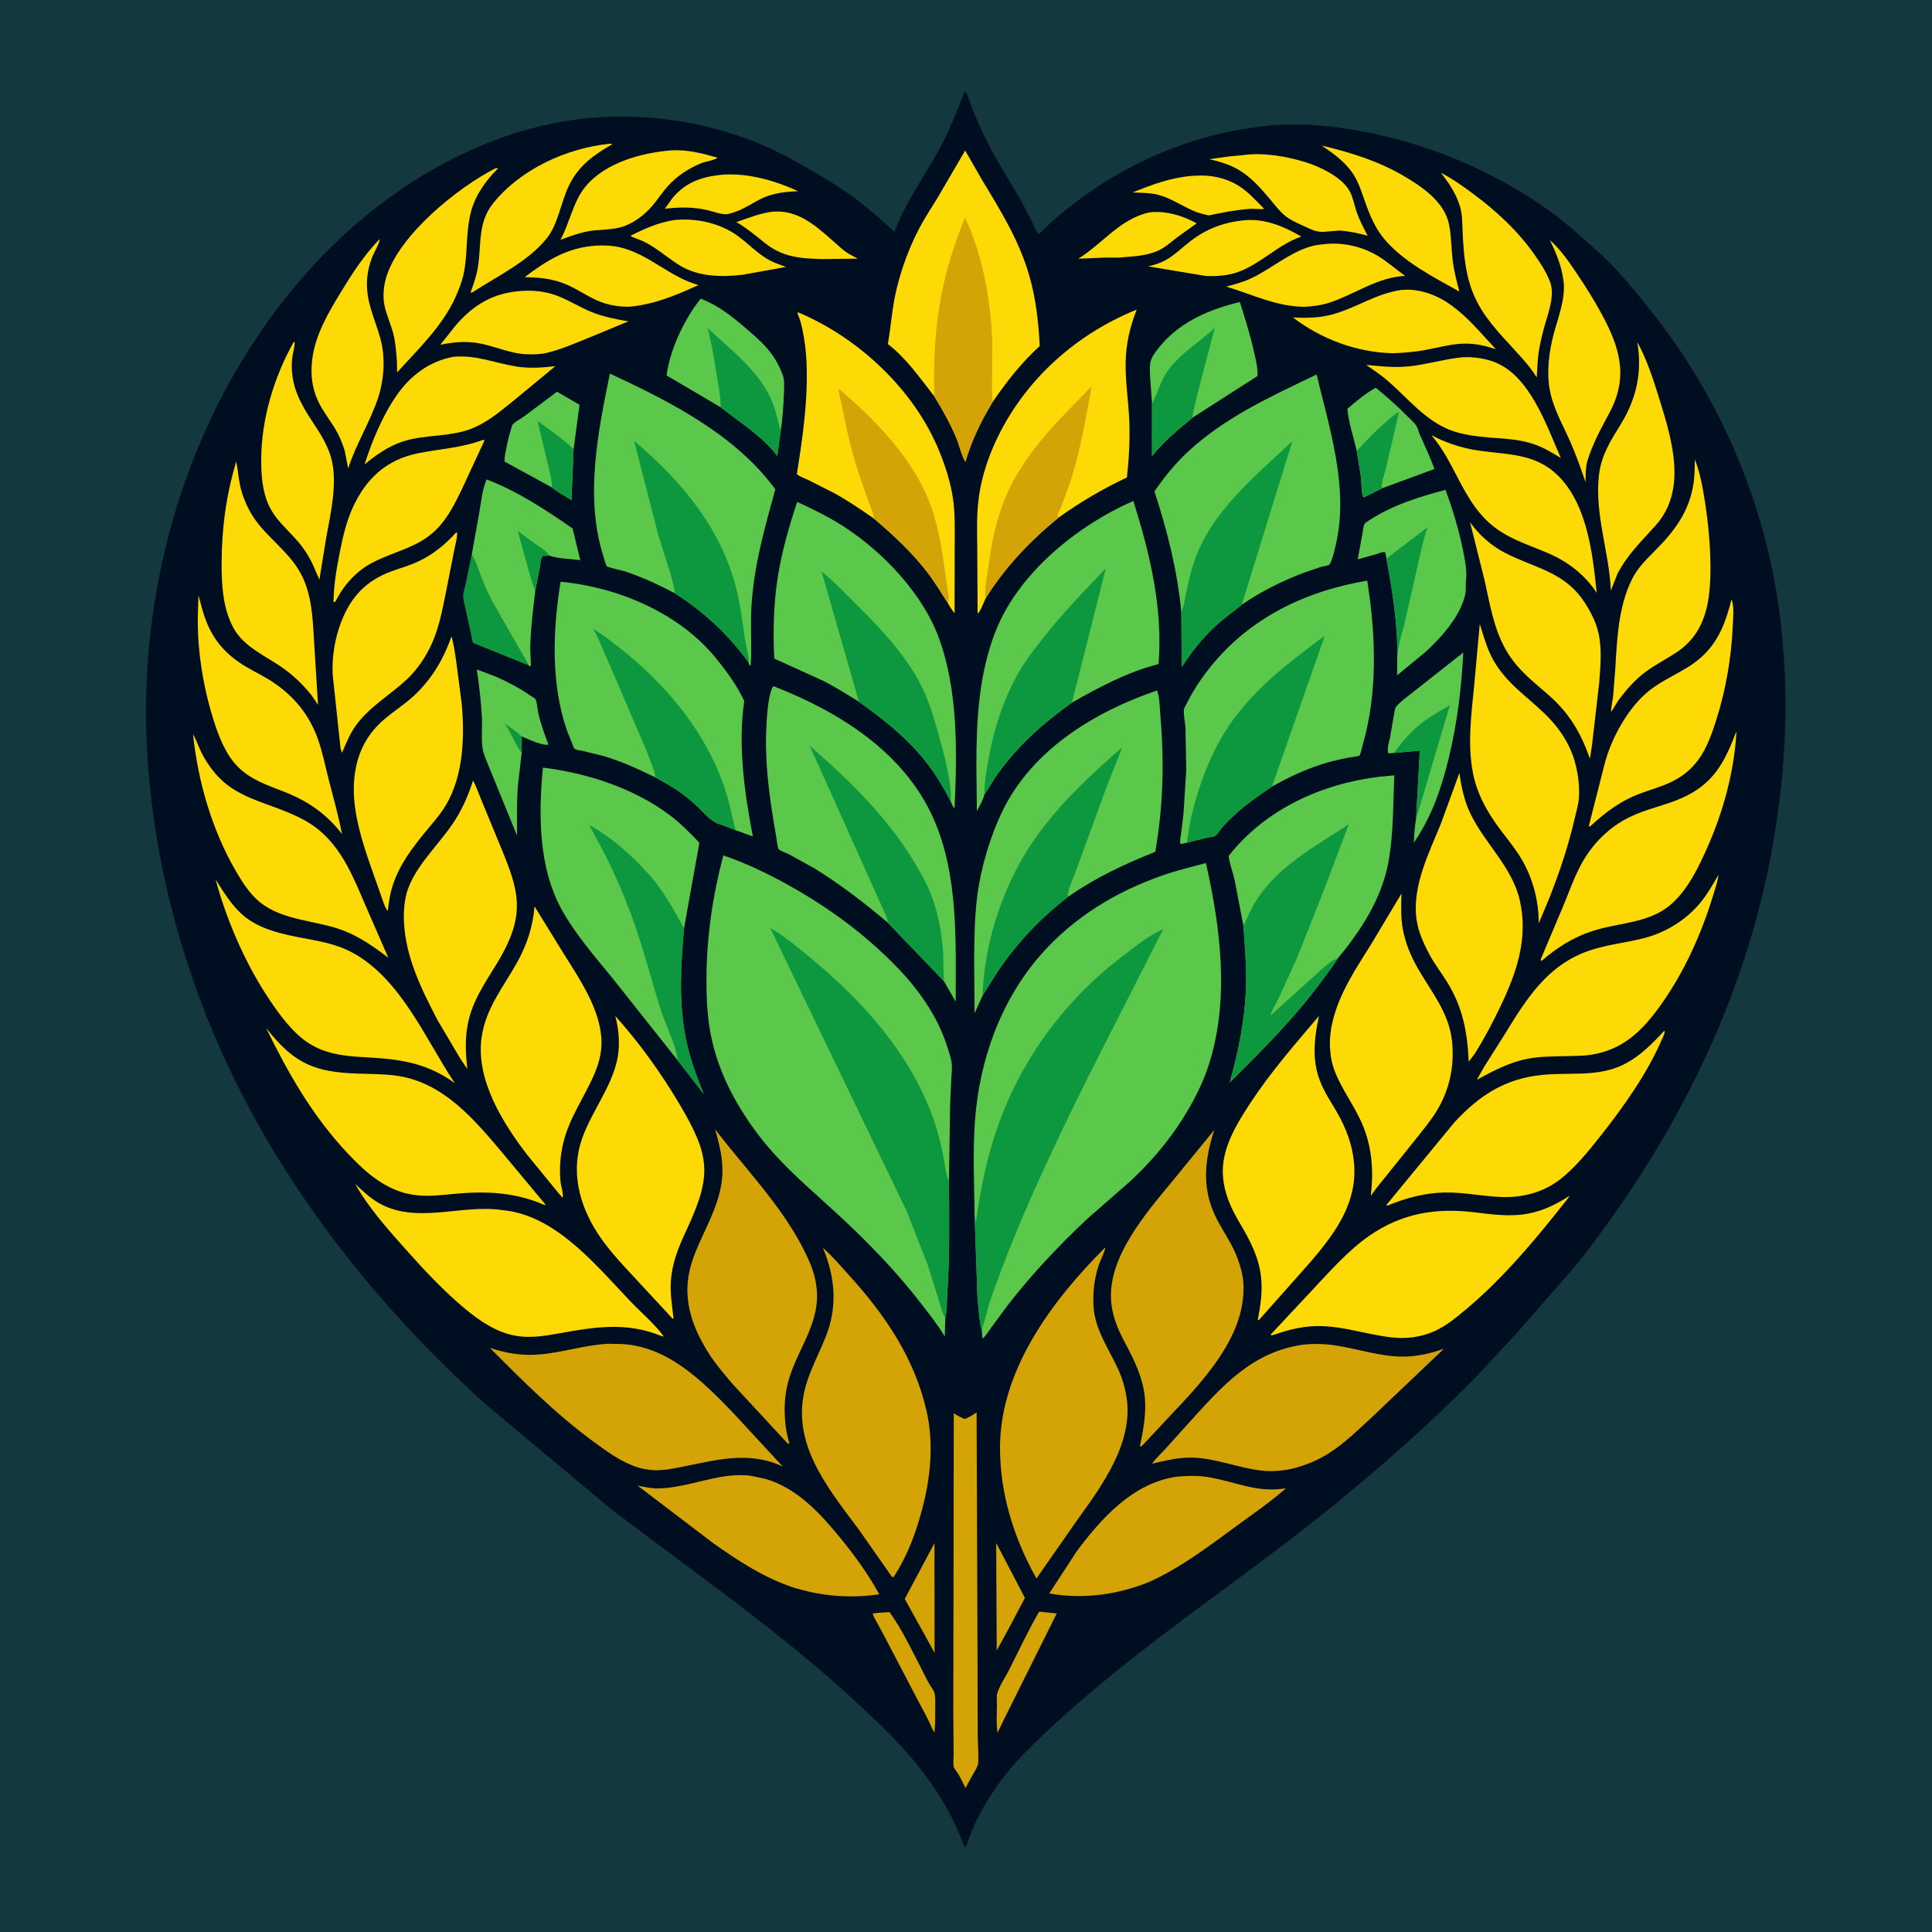 <svg version="1.1" xmlns="http://www.w3.org/2000/svg" style="display: block;" viewBox="0 0 2048 2048" width="1024" height="1024">
<path transform="translate(0,0)" fill="rgb(19,56,61)" d="M -0 -0 L 2048 0 L 2048 2048 L -0 2048 L -0 -0 z"/>
<path transform="translate(0,0)" fill="rgb(0,14,33)" d="M 1022.31 97.5 C 1025.66 98.241 1026.43 103.753 1027.6 106.949 C 1035.06 127.313 1044.33 147.486 1054.95 166.393 L 1084.33 216.13 L 1095.12 237.378 C 1096.89 241.03 1098.31 245.28 1100.85 248.434 C 1167.82 182.495 1258.76 139.318 1352.75 132.617 C 1382.23 130.516 1410.7 133.394 1439.71 138.518 C 1512.48 151.373 1582.08 180.568 1642.38 223.422 C 1659.46 235.562 1674.7 249.967 1690.51 263.666 C 1711.46 281.817 1728.86 303.32 1746.27 324.74 C 1815.56 410.031 1862.1 511.87 1881.83 620 C 1886.62 646.239 1889.25 673.009 1891.09 699.598 C 1895.53 763.754 1890.51 830.531 1879.59 893.785 C 1851.1 1058.82 1774.67 1209.72 1671.28 1340.38 L 1609.1 1411.64 L 1565.12 1459.12 C 1517.49 1507.57 1465.87 1553.32 1413.16 1596.16 C 1304.55 1684.42 1184.06 1759.18 1085.34 1859.06 C 1065.22 1879.42 1046.71 1905.72 1034.22 1931.5 C 1031.48 1937.17 1029.2 1943.26 1027.06 1949.18 C 1025.96 1952.21 1025.14 1955.9 1023.03 1958.32 L 1021.5 1955.83 C 1010.25 1924.77 993.601 1897.33 972.955 1871.58 C 953.351 1847.12 930.385 1825.37 907.419 1804.13 C 826.851 1729.6 735.836 1666.76 648.614 1600.37 L 515.891 1489.51 C 410.25 1394.78 316.958 1280.26 253.008 1153.15 C 196.899 1041.62 162.209 916.941 155.703 792.188 C 146.225 610.453 205.387 421.523 328.19 285.734 C 407.93 197.562 519.958 129.75 640.824 123.975 C 694.691 121.401 749.246 130.351 799.5 150.085 C 821.202 158.607 841.495 169.777 861.586 181.504 C 877.423 190.749 893.302 200.456 907.988 211.449 C 922.051 221.976 935.117 233.921 948.11 245.719 C 959.494 215.421 978.988 188.28 994.641 160.068 C 1005.98 139.636 1013.97 119.218 1022.31 97.5 z"/>
<path transform="translate(0,0)" fill="rgb(212,164,6)" d="M 1056 1635.59 L 1086.5 1693.85 L 1067.37 1729.93 L 1056.55 1749.6 L 1056 1635.59 z"/>
<path transform="translate(0,0)" fill="rgb(212,164,6)" d="M 990.578 1635.77 L 990.689 1752.09 L 978.752 1730.45 L 959.054 1694.92 L 990.578 1635.77 z"/>
<path transform="translate(0,0)" fill="rgb(212,164,6)" d="M 932.231 1709.58 L 943.013 1708.93 C 955.907 1726.79 965.936 1748.13 976.138 1767.65 C 979.517 1774.11 982.548 1781.22 986.507 1787.32 C 988.068 1789.73 989.942 1792.18 990.645 1795.02 C 991.727 1799.38 991.376 1804.87 991.388 1809.41 C 991.411 1818.37 991.46 1827.58 990.61 1836.5 L 988.405 1833.01 C 983.93 1822.02 977.56 1811.24 972.104 1800.68 L 938.925 1737.25 L 929.641 1719.91 C 927.949 1716.81 925.768 1713.8 925.179 1710.3 L 932.231 1709.58 z"/>
<path transform="translate(0,0)" fill="rgb(212,164,6)" d="M 1101.53 1708.44 L 1120.19 1710.36 L 1064.41 1822.31 L 1057.49 1836.74 C 1055.78 1827.55 1056.79 1816.44 1056.8 1807.02 C 1056.8 1803.39 1056.14 1798.06 1057.19 1794.7 C 1059.67 1786.72 1065.89 1777.57 1069.72 1770.03 C 1080.2 1749.4 1089.87 1728.48 1101.53 1708.44 z"/>
<path transform="translate(0,0)" fill="rgb(13,152,63)" d="M 500.057 588.005 C 504.699 595.147 506.826 603.343 509.839 611.232 C 513.236 620.126 517.251 628.898 521.606 637.367 L 550.53 688.045 C 553.796 693.803 557.637 699.337 560.391 705.344 L 501.284 681.539 L 493.67 646.268 C 492.811 641.853 491.099 636.722 491.023 632.249 C 490.949 627.875 492.961 622.326 493.852 618 L 500.057 588.005 z"/>
<path transform="translate(0,0)" fill="rgb(253,217,6)" d="M 1263.59 186.41 L 1272.93 186.062 C 1288.37 185.961 1303.66 190.163 1316.31 199.16 C 1325.01 205.348 1332.59 213.902 1340.16 221.427 C 1335.15 222.119 1329.54 221.01 1324.33 221.436 C 1309.7 222.632 1295.8 225.269 1281.45 228.353 C 1275.97 227.1 1270.45 225.862 1265.29 223.604 C 1252.49 218.008 1240.43 209.59 1226.77 206.264 C 1218.54 204.258 1209.1 204.427 1200.63 203.978 C 1221.87 195.516 1240.55 188.406 1263.59 186.41 z"/>
<path transform="translate(0,0)" fill="rgb(253,217,6)" d="M 1218.01 225.172 C 1235.35 223.076 1253.46 228.324 1268.5 236.74 L 1247.32 251.985 C 1240.89 257.059 1234.16 263.034 1226.55 266.223 C 1215.56 270.83 1203.43 271.71 1191.68 272.584 C 1185.38 273.503 1178.35 272.929 1171.97 273.013 L 1142.98 274.266 C 1169.08 258.14 1186.84 232.362 1218.01 225.172 z"/>
<path transform="translate(0,0)" fill="rgb(253,217,6)" d="M 763.702 185.399 C 791.183 182.68 821.243 191.188 846.008 202.684 C 832.342 203.253 819.387 204.574 806.947 210.627 C 798.525 214.726 791.017 219.956 782.269 223.539 C 778.505 224.806 773.002 227.177 769.027 227.104 C 763.002 226.992 755.944 224.172 750.006 222.799 C 734.765 219.274 720.239 219.44 704.771 221.312 L 712.752 210.107 C 726.171 193.646 743.435 187.448 763.702 185.399 z"/>
<path transform="translate(0,0)" fill="rgb(253,217,6)" d="M 819.222 224.35 C 846.781 222.126 865.924 240.447 884.982 257.157 C 890.385 261.895 895.61 267.039 902.062 270.324 L 909.268 274.173 L 871.986 274.632 C 848.793 273.995 830.042 272.884 811.081 257.812 C 800.924 249.737 791.937 242.021 780.649 235.429 C 793.529 230.991 805.593 225.948 819.222 224.35 z"/>
<path transform="translate(0,0)" fill="rgb(253,217,6)" d="M 1319.6 233.415 C 1340.95 231.516 1361.52 240.208 1379.43 250.783 C 1354.73 259.312 1337.17 279.157 1313.06 288.108 C 1301.93 292.244 1290.53 292.915 1278.75 292.617 L 1217.09 282.39 C 1223.33 280.803 1229.36 279.152 1235.07 276.061 C 1245.07 270.648 1253.31 262.192 1262.3 255.321 C 1279.57 242.115 1298.14 235.453 1319.6 233.415 z"/>
<path transform="translate(0,0)" fill="rgb(253,217,6)" d="M 714.505 233.307 C 738.239 230.836 763.724 236.441 783.068 250.833 C 792.977 258.206 801.438 267.062 811.989 273.709 C 818.648 277.904 825.862 280.383 833.257 282.94 L 788.946 290.958 L 786.137 291.373 C 764.45 293.894 740.041 293.208 720.967 281.618 C 710.804 275.444 701.739 267.664 691.718 261.306 C 687.393 258.563 682.763 256.083 678.013 254.156 C 674.886 252.888 670.936 251.931 668.276 249.893 C 683.661 242.312 697.45 236.016 714.505 233.307 z"/>
<path transform="translate(0,0)" fill="rgb(91,199,75)" d="M 585.029 516.753 L 534.94 489.345 C 534.484 484.76 536.021 479.028 536.854 474.463 C 537.976 468.314 539.5 462.29 541.332 456.315 C 541.836 454.674 542.425 451.509 543.311 450.22 C 545.296 447.334 552.064 443.971 554.993 441.822 L 590.459 415.202 L 614.318 429.117 L 608.044 476.285 L 605.763 530.129 C 599.11 525.837 591.078 521.781 585.029 516.753 z"/>
<path transform="translate(0,0)" fill="rgb(13,152,63)" d="M 585.029 516.753 C 585.464 510.763 583.241 503.431 582.041 497.5 L 569.752 446.109 C 582.656 455.875 596.563 464.861 608.044 476.285 L 605.763 530.129 C 599.11 525.837 591.078 521.781 585.029 516.753 z"/>
<path transform="translate(0,0)" fill="rgb(91,199,75)" d="M 553.003 798.139 L 549.09 831.97 C 547.694 850.004 547.953 867.892 548.177 885.953 L 518.719 813.895 C 516.462 807.793 512.76 800.532 511.7 794.154 C 509.944 783.578 511.386 771.472 510.854 760.624 C 510.013 743.499 507.831 726.639 505.477 709.674 L 526.213 717.527 C 538.508 722.958 550.783 729.467 561.852 737.115 C 563.064 737.952 566.96 740.081 567.671 741.215 C 569.37 743.923 569.855 752.943 570.723 756.525 C 573.447 767.778 577.207 778.412 581.346 789.2 C 575.269 790.945 558.831 783.14 553.055 780.619 L 553.003 798.139 z"/>
<path transform="translate(0,0)" fill="rgb(13,152,63)" d="M 553.003 798.139 C 545.868 788.953 542.007 776.823 535.052 767.071 C 541.143 771.362 547.656 775.484 553.055 780.619 L 553.003 798.139 z"/>
<path transform="translate(0,0)" fill="rgb(91,199,75)" d="M 1438.26 478.025 C 1434.86 463.597 1429.57 448.117 1428.23 433.408 C 1437.83 425.118 1447.25 417.192 1458.42 411.029 C 1469.51 420.205 1480.19 429.485 1490.32 439.736 C 1493.83 443.298 1498.62 447.266 1501.4 451.404 C 1503.1 453.923 1503.69 457.587 1504.95 460.418 C 1510.38 472.61 1516.03 484.571 1520.61 497.137 L 1464.96 517.636 L 1445.3 527.446 C 1442.94 522.946 1443.41 511.506 1442.72 506.064 L 1438.26 478.025 z"/>
<path transform="translate(0,0)" fill="rgb(13,152,63)" d="M 1438.26 478.025 C 1447.93 467.192 1458.21 456.75 1469.2 447.255 C 1473.43 443.604 1478.13 439.125 1483.08 436.555 L 1468.98 497.063 C 1467.75 502.154 1463.65 512.915 1464.96 517.636 L 1445.3 527.446 C 1442.94 522.946 1443.41 511.506 1442.72 506.064 L 1438.26 478.025 z"/>
<path transform="translate(0,0)" fill="rgb(253,217,6)" d="M 1317.85 164.42 C 1338.56 161.442 1363.46 165.611 1383.29 171.733 C 1399.33 176.685 1422.96 187.74 1431.04 203.344 C 1434.45 209.922 1435.74 218.001 1438.21 225 C 1441.28 233.672 1445.46 241.783 1449.77 249.885 C 1439.94 247.236 1430.41 245.137 1420.25 244.329 L 1404.72 245.633 C 1396.49 246.559 1390.24 243.482 1383 240.057 C 1377.17 237.3 1370.53 234.586 1365.23 230.967 C 1357.76 225.866 1351.73 217.735 1345.97 210.839 C 1337.61 200.824 1328.75 190.821 1318.03 183.258 C 1306.95 175.44 1294.92 171.631 1281.82 168.76 L 1303.55 165.727 L 1317.85 164.42 z"/>
<path transform="translate(0,0)" fill="rgb(253,217,6)" d="M 631.519 260.426 C 639.973 259.82 650.016 260.334 658.246 262.414 C 688.988 270.187 709.991 293.68 740.402 302.181 C 716.397 313.103 693.622 322.736 667.06 325.151 C 654.606 325.267 643.256 323.182 631.872 318 C 619.891 312.547 609.189 304.711 596.739 300.096 C 583.201 295.078 570.475 294.075 556.193 293.756 C 579.681 275.948 601.474 262.405 631.519 260.426 z"/>
<path transform="translate(0,0)" fill="rgb(253,217,6)" d="M 711.177 159.421 C 728.345 158.296 744.257 162.536 760.643 167.159 C 757.166 169.955 748.26 171.057 743.665 172.916 C 730.067 178.417 718.092 186.178 708.188 197.049 C 702.419 203.382 697.727 210.622 692.293 217.231 C 683.732 227.642 671.089 237.278 657.944 240.912 C 650.663 242.925 642.72 243.191 635.21 243.874 C 620.757 244.258 607.481 249.32 594.097 254.182 C 603.884 236.245 607.574 213.753 620.437 198.024 C 641.354 172.447 679.579 162.025 711.177 159.421 z"/>
<path transform="translate(0,0)" fill="rgb(253,217,6)" d="M 1407.85 258.41 C 1426.27 257.226 1445.57 262.045 1461.35 271.77 C 1471.12 277.794 1480.07 285.783 1489.47 292.441 C 1459.5 294.093 1437.53 311.305 1410.14 320.52 C 1400.8 323.662 1391.86 324.797 1382.06 325.262 C 1352.08 324.622 1327.92 312.262 1299.87 303.825 C 1309.33 301.299 1318.5 298.834 1327.35 294.531 C 1348.09 284.446 1366.16 268.373 1388.39 261.506 C 1394.63 259.578 1401.38 259.079 1407.85 258.41 z"/>
<path transform="translate(0,0)" fill="rgb(91,199,75)" d="M 1477.81 798.108 L 1472 798.684 C 1469.57 794.934 1472.64 786.03 1473.51 781.605 L 1478.04 755.5 C 1478.33 754.086 1478.79 750.645 1479.57 749.632 C 1484.42 743.379 1493.73 737.189 1499.96 732.061 L 1551.18 691.664 C 1549.13 730.071 1544.8 766.275 1535.72 803.716 C 1527.9 835.944 1517.65 865.777 1498.7 893.331 C 1499.15 885.041 1499.51 876.316 1501.1 868.163 L 1505.07 795.732 L 1477.81 798.108 z"/>
<path transform="translate(0,0)" fill="rgb(13,152,63)" d="M 1477.81 798.108 C 1485.74 787.001 1494.71 776.381 1505.38 767.8 C 1515.12 759.969 1526.18 753.851 1536.93 747.549 L 1501.1 868.163 L 1505.07 795.732 L 1477.81 798.108 z"/>
<path transform="translate(0,0)" fill="rgb(253,217,6)" d="M 552.624 308.424 C 565.671 307.413 579.393 309.043 591.593 313.865 C 603.819 318.698 615.061 325.89 627.274 330.833 C 639.742 335.879 652.906 338.367 666.1 340.678 L 623.979 358.104 C 608.434 364.377 593.592 370.979 577.121 374.637 C 566.517 376.113 556.25 376.117 545.747 373.946 C 531.956 371.097 518.808 365.499 504.828 363.422 C 492.153 361.539 479.202 362.891 466.721 365.449 L 483.532 344.375 C 502.712 322.386 523.484 310.427 552.624 308.424 z"/>
<path transform="translate(0,0)" fill="rgb(253,217,6)" d="M 1401 154.282 C 1430.91 161.405 1460.9 170.649 1487.58 186.25 C 1507.31 197.787 1531.33 213.942 1536.06 238.037 C 1538.57 250.798 1538.44 264.107 1540.05 277 C 1541.41 287.851 1544.24 298.474 1546.97 309.04 C 1519.71 293.897 1487.09 277.227 1466.95 252.84 C 1457.5 241.408 1451.93 227.864 1447.04 214 C 1443.11 202.877 1439.71 191.49 1432.63 181.852 C 1424.22 170.393 1412.67 162.116 1401 154.282 z"/>
<path transform="translate(0,0)" fill="rgb(253,217,6)" d="M 645.14 152.5 L 648.5 152.313 L 648.5 153.218 C 629.414 164.163 613.381 175.763 603.415 196.102 C 598.83 205.461 595.963 215.685 592.667 225.55 C 589.4 235.329 586.018 244.627 579.476 252.77 C 559.963 277.057 527.455 292.651 501.5 309.433 L 499.638 310.436 L 499.025 309.5 C 502.258 300.576 505.317 291.761 506.738 282.339 C 510.275 258.89 506.546 235.777 522.5 215.807 C 551.375 179.661 599.677 157.424 645.14 152.5 z"/>
<path transform="translate(0,0)" fill="rgb(253,217,6)" d="M 1485.63 307.349 L 1493 307.06 C 1534.75 308.786 1559.58 342.309 1585.66 370.143 C 1574.71 366.602 1565.62 364.373 1554 364.233 C 1539.72 364.06 1524.85 368.495 1510.85 371.041 C 1499.51 373.105 1488.31 374.009 1476.82 374.449 C 1438.67 373.664 1400.99 359.757 1370.58 336.526 C 1384.7 337.258 1398.71 337.064 1412.44 333.291 C 1438.01 326.265 1458.71 311.129 1485.63 307.349 z"/>
<path transform="translate(0,0)" fill="rgb(212,164,6)" d="M 1011.06 1498.12 C 1014.71 1500.57 1018.44 1502.4 1022.4 1504.27 C 1027.17 1502.46 1031.03 1500.02 1035.24 1497.21 L 1036.23 1764.49 L 1036.39 1838.16 C 1036.43 1848.18 1037.44 1858.54 1036.94 1868.5 C 1036.72 1872.89 1032.04 1879.54 1029.97 1883.47 L 1023.42 1895.36 C 1021.08 1890.53 1018.8 1885.59 1016.07 1880.97 C 1014.76 1878.74 1011.86 1875.39 1011.08 1873.09 C 1010.07 1870.08 1010.93 1862.87 1010.88 1859.52 L 1010.53 1815.55 L 1011.06 1498.12 z"/>
<path transform="translate(0,0)" fill="rgb(253,217,6)" d="M 402.334 253.5 C 403.212 256.061 396.353 268.089 395.029 271.34 C 391.705 279.506 389.454 288.678 389.053 297.5 C 387.996 320.73 397.475 337.781 403.341 359.322 C 408.571 378.53 407.252 401.53 401.202 420.44 C 392.828 446.615 377.572 470.151 369.064 496.585 L 365.43 477.781 C 362.906 469.805 359.982 462.465 355.707 455.257 C 349.81 445.314 342.379 436.121 337.407 425.665 C 330.679 411.517 329.077 396.881 330.906 381.5 C 334.033 355.189 347.736 332.026 361.269 309.773 C 373.571 289.543 385.846 270.634 402.334 253.5 z"/>
<path transform="translate(0,0)" fill="rgb(253,217,6)" d="M 480.515 378.233 C 504.478 375.96 524.205 384.789 547.306 388.5 C 561.153 390.725 574.853 389.754 588.704 388.157 L 543.066 425.832 C 529.227 436.941 515.774 448.315 498.967 454.711 C 488.517 458.687 477.273 460.146 466.244 461.441 C 452.906 462.864 438.791 464.007 426.016 468.303 C 411.476 473.194 398.179 482.683 386.417 492.3 C 394.525 467.231 405.484 440.599 420.596 418.895 C 435.171 397.961 455.282 382.925 480.515 378.233 z"/>
<path transform="translate(0,0)" fill="rgb(253,217,6)" d="M 1642.94 254.445 C 1654.65 265.016 1663.11 277.372 1671.83 290.391 C 1681.25 304.445 1690.2 318.731 1698.25 333.625 C 1717.04 368.419 1726.22 399.289 1706.73 436.309 C 1697.35 454.113 1688.26 469.858 1682.48 489.34 C 1680.68 496.467 1680.87 503.784 1680.74 511.088 C 1675.8 496.756 1670.81 482.502 1664.72 468.61 C 1656.54 449.932 1646.22 432.727 1642.65 412.374 C 1639.36 393.573 1642.12 372.375 1647.01 354 C 1651.66 336.508 1659.84 316.111 1657.39 297.867 L 1657.12 296 C 1655.14 281.339 1649.3 267.707 1642.94 254.445 z"/>
<path transform="translate(0,0)" fill="rgb(253,217,6)" d="M 524.975 178.5 C 526.967 178.135 525.978 178.13 527.942 178.5 C 515.226 191.088 504.324 206.222 499.5 223.658 C 494.048 243.364 495.61 263.949 492.649 284 C 491.01 295.098 487.134 305.638 482.482 315.805 C 468.683 345.966 442.972 370.497 420.943 394.759 L 420.747 382.635 C 419.903 373.32 419.422 363.91 417.193 354.796 C 414.605 344.217 409.712 334.188 407.5 323.538 C 405.458 313.709 406.858 301.447 410.013 292 C 424.829 247.631 484.789 199.187 524.975 178.5 z"/>
<path transform="translate(0,0)" fill="rgb(253,217,6)" d="M 311.396 362.5 L 312.263 362.42 C 312.634 366.914 310.818 372.582 310.133 377.094 C 308.874 385.393 309.03 393.195 310.451 401.465 C 313.852 421.255 324.736 437.173 335.495 453.631 C 342.77 464.76 349.218 476.377 352.031 489.506 C 357.495 514.998 350.069 546.037 345.596 571.236 L 338.567 614.448 L 332.985 601.617 C 328.832 592.024 323.265 582.751 316.469 574.792 C 301.832 557.65 287.383 547.955 280.988 524.931 C 277.593 512.705 276.893 499.908 276.905 487.281 C 276.943 444.573 290.41 399.495 311.396 362.5 z"/>
<path transform="translate(0,0)" fill="rgb(91,199,75)" d="M 500.057 588.005 L 508.202 542.387 C 510.108 531.251 511.373 518.699 515.796 508.257 C 547.937 520.258 578.959 540.724 607.042 560.265 L 615.096 593.773 C 605.2 592.369 591.472 592.335 582.207 588.972 L 575.242 589.298 C 573.018 592.359 572.887 597.506 572.253 601.181 L 567.418 626.26 C 565.251 644.951 562.871 663.545 562.219 682.373 C 561.947 690.246 562.674 698.122 562.729 706 L 561.533 706.2 L 560.391 705.344 C 557.637 699.337 553.796 693.803 550.53 688.045 L 521.606 637.367 C 517.251 628.898 513.236 620.126 509.839 611.232 C 506.826 603.343 504.699 595.147 500.057 588.005 z"/>
<path transform="translate(0,0)" fill="rgb(13,152,63)" d="M 567.418 626.26 C 564.155 619.128 562.328 611.082 560.092 603.569 L 549.002 563.524 L 549.611 563.473 L 566.877 576.204 C 572.697 580.191 578.26 582.898 582.207 588.972 L 575.242 589.298 C 573.018 592.359 572.887 597.506 572.253 601.181 L 567.418 626.26 z"/>
<path transform="translate(0,0)" fill="rgb(91,199,75)" d="M 1221.19 427.893 L 1219.09 398.146 C 1218.91 393.256 1218.48 387.057 1219.92 382.333 C 1221.69 376.539 1227.01 370.179 1230.9 365.582 C 1252.01 340.65 1283.09 327.558 1314.31 320.141 C 1319.86 337.68 1325.43 355.591 1329.44 373.548 C 1331.25 381.624 1333.44 390.243 1333.08 398.56 L 1264.33 442.64 C 1249.08 455.365 1233.47 467.832 1221.16 483.575 L 1221.19 427.893 z"/>
<path transform="translate(0,0)" fill="rgb(13,152,63)" d="M 1221.19 427.893 L 1221.96 426.454 C 1226.81 417.24 1229.44 407.058 1234.75 397.893 C 1246.44 377.705 1270.9 363.334 1287.73 347.5 C 1285.22 358.203 1262.56 439.747 1264.33 442.64 C 1249.08 455.365 1233.47 467.832 1221.16 483.575 L 1221.19 427.893 z"/>
<path transform="translate(0,0)" fill="rgb(253,217,6)" d="M 1544.69 379.372 C 1557.01 377.403 1572.29 379.239 1584.01 383.717 C 1621.91 398.196 1639.55 451.549 1654.6 485.593 C 1645.7 479.999 1636.4 474.45 1626.42 471.014 C 1610.75 465.623 1594.47 464.937 1578.1 463.767 C 1564.54 462.437 1551.2 461.048 1538.33 456.282 C 1511.33 446.286 1492.9 422.769 1471.8 404.289 C 1464.49 397.881 1456.2 392.413 1448.26 386.81 C 1463.65 388.332 1478.68 390.005 1494.16 388.294 C 1511.2 386.411 1527.7 381.63 1544.69 379.372 z"/>
<path transform="translate(0,0)" fill="rgb(253,217,6)" d="M 1527.48 183.176 C 1539.57 189.376 1550.54 197.238 1561.44 205.304 C 1586.2 223.622 1609.4 245.138 1627.06 270.5 C 1632.91 278.906 1638.75 287.737 1642.52 297.311 L 1643.17 299 C 1648.8 313.567 1640.36 333.934 1636.5 348.361 C 1633.55 359.381 1631.05 370.376 1630.11 381.757 L 1628.95 400.234 C 1622.75 389.503 1614.24 380.563 1605.96 371.439 C 1589.18 352.962 1572.25 336.054 1562.35 312.741 C 1553.17 291.132 1551.57 268.948 1550.45 245.802 C 1550.03 236.949 1550.2 227.253 1547.62 218.73 C 1543.47 205.034 1536.12 194.421 1527.48 183.176 z"/>
<path transform="translate(0,0)" fill="rgb(91,199,75)" d="M 763.961 431.728 L 706.568 397.981 C 710.267 370.315 725.431 338.239 742.793 316.559 C 761.931 324.096 775.421 334.923 790.794 348.154 C 806.251 361.459 818.706 372.095 827.171 391.25 L 829.606 397.159 C 831.856 403.13 831.224 410.303 831.017 416.606 C 830.57 430.198 829.548 443.665 827.57 457.123 L 823.907 483.328 C 808.789 462.786 783.763 447.47 763.961 431.728 z"/>
<path transform="translate(0,0)" fill="rgb(13,152,63)" d="M 763.961 431.728 L 763.965 430.494 C 763.88 419.45 761.474 408.33 759.729 397.447 C 757.074 380.891 754.388 364.092 750.143 347.858 C 774.605 370.714 805.467 393.82 818.376 425.608 C 822.551 435.889 824.766 446.454 827.57 457.123 L 823.907 483.328 C 808.789 462.786 783.763 447.47 763.961 431.728 z"/>
<path transform="translate(0,0)" fill="rgb(253,217,6)" d="M 1735.52 362.457 C 1745.93 381.207 1753 403.558 1759.35 424.02 C 1772.59 466.754 1788.58 519.557 1755.06 557 C 1739.81 574.035 1725.5 587.498 1714.7 607.993 L 1707.56 626.006 C 1705.89 585.25 1690.26 545.263 1694.93 504 C 1697.38 482.341 1707.22 467.477 1718.3 449.334 C 1734.82 422.318 1741.06 393.907 1735.52 362.457 z"/>
<path transform="translate(0,0)" fill="rgb(253,217,6)" d="M 1517.26 461.293 C 1531.24 468.566 1545.15 473.564 1560.66 476.496 C 1590.29 482.098 1621.57 478.963 1646.34 499.47 C 1681.8 528.828 1688.3 585.34 1692.54 628.372 C 1680.01 609.336 1662.52 595.78 1641.73 586.69 C 1619.15 576.822 1597.17 571.057 1578.35 553.997 C 1549.7 528.021 1542.04 489.697 1517.26 461.293 z"/>
<path transform="translate(0,0)" fill="rgb(253,217,6)" d="M 511.344 466.5 L 513.78 466.5 L 489.479 518.883 C 482.842 532.487 475.945 546.522 465.791 557.894 C 446.006 580.05 420.65 583.221 395.5 596.037 C 377.898 605.006 364.253 620.257 355.5 637.82 C 354.534 638.211 355.169 638.003 353.537 638.229 C 353.722 620.744 356.637 603.267 360.049 586.145 C 363.424 569.207 367.047 552.928 374.343 537.188 C 388.411 506.838 410.137 487.089 443.322 480.437 C 466.645 475.762 488.677 474.887 511.344 466.5 z"/>
<path transform="translate(0,0)" fill="rgb(253,217,6)" d="M 1796.63 487.004 C 1802.27 501.503 1805.16 517.71 1807.49 533.053 C 1810.9 555.48 1813.09 578.349 1813.15 601.038 C 1813.25 636.006 1809.05 670.364 1777.45 691.354 C 1766.94 698.331 1755.59 704.038 1745.38 711.473 C 1733.59 720.051 1723.97 730.947 1715.39 742.64 L 1707.93 754.671 C 1707.64 749.56 1709.38 743.304 1709.98 738.133 L 1712.26 709.07 C 1714.19 677.178 1715.46 643.216 1729.97 614.024 C 1735.85 602.187 1744.81 593.357 1754.02 584.123 C 1775.27 562.805 1791.19 541.734 1795.39 511.217 C 1796.48 503.28 1796.4 495.012 1796.63 487.004 z"/>
<path transform="translate(0,0)" fill="rgb(253,217,6)" d="M 250.491 489.097 C 252.628 500.43 253.015 511.619 256.631 522.723 C 260.622 534.982 266.218 545.993 274.362 556.017 C 291.326 576.9 312.746 590.758 322.987 616.901 C 331.711 639.174 331.642 662.053 333.29 685.474 L 337.125 747.223 L 330.318 737.116 C 321.844 726.508 312.082 716.96 301.083 708.996 C 282.415 695.479 258.266 686.207 247.042 664.868 C 236.169 644.198 234.871 619.921 234.928 597.021 C 235.02 559.969 239.747 524.601 250.491 489.097 z"/>
<path transform="translate(0,0)" fill="rgb(91,199,75)" d="M 1469.68 592.04 L 1468.5 585.448 C 1465.22 584.663 1461.62 586.624 1458.4 587.643 L 1439.22 592.907 L 1444.2 566.035 C 1444.7 563.19 1445.09 557.803 1446.51 555.392 C 1447.4 553.885 1450.34 552.289 1451.86 551.292 C 1476.09 535.361 1504.57 526.591 1532.36 519.255 C 1540.06 540.584 1546.73 562.222 1551.08 584.5 C 1553.04 594.483 1555.29 605.392 1554 615.5 C 1553.37 620.446 1554.3 625.319 1553.18 630.327 C 1548.1 653.02 1528.31 675.278 1511.64 690.636 L 1480.97 715.928 L 1481.17 696.312 C 1481.85 662.17 1475.84 625.534 1469.68 592.04 z"/>
<path transform="translate(0,0)" fill="rgb(13,152,63)" d="M 1469.68 592.04 L 1513.29 558.925 C 1509.17 570.378 1506.71 582.662 1503.92 594.5 L 1490.17 655.156 C 1487.07 669.163 1482.3 681.903 1481.17 696.312 C 1481.85 662.17 1475.84 625.534 1469.68 592.04 z"/>
<path transform="translate(0,0)" fill="rgb(253,217,6)" d="M 1835.39 635.5 C 1838.61 641.262 1837.13 656.654 1836.8 663.693 C 1835.21 697.814 1829.46 731.429 1819.06 764 C 1814.64 777.837 1809.45 792.578 1800.94 804.5 C 1792.73 815.998 1782.78 823.733 1770.03 829.655 C 1760.71 833.989 1750.51 836.867 1740.84 840.367 C 1718.17 848.569 1703.04 860.08 1685.5 876.095 C 1684.72 876.077 1685.18 876.171 1684.24 875.5 L 1700.88 810.07 C 1708.02 782.216 1726.93 747.848 1750.3 730.5 C 1762.11 721.731 1775.33 715.615 1787.86 708.058 C 1817.08 690.422 1827.55 667.209 1835.39 635.5 z"/>
<path transform="translate(0,0)" fill="rgb(253,217,6)" d="M 210.359 631 C 212.885 640.05 215.027 649.312 218.424 658.081 C 226.95 680.092 240.88 695.038 261.13 706.971 C 270.603 712.552 280.566 717.193 289.696 723.364 C 312.136 738.529 327.735 757.676 336.918 783.251 C 341.868 797.039 344.714 811.81 348.358 826 C 353.327 845.358 358.799 864.46 362.498 884.116 C 346.136 862.873 326.924 849.53 302.139 839.68 C 283.614 832.318 265.314 826.694 251.187 811.835 C 238.886 798.896 231.9 780.678 226.585 763.932 C 217.325 734.757 211.589 703.897 209.989 673.333 C 209.253 659.278 209.954 645.064 210.359 631 z"/>
<path transform="translate(0,0)" fill="rgb(253,217,6)" d="M 483.469 564.5 L 484.55 564.56 C 484.754 570.28 482.672 577.087 481.595 582.797 L 473.801 622.293 C 469.854 641.518 466.364 662.427 458.526 680.522 C 452.048 695.477 442.527 709.823 430.5 720.893 C 412.815 737.172 392.038 748.938 377.528 768.648 C 370.748 777.856 367.025 787.699 362.5 798.088 L 360.923 792.783 L 352.644 714.92 C 351.722 696.018 355.049 676.09 361.973 658.484 C 372.165 632.564 388.054 615.627 414.433 605.827 C 424.109 602.232 434.049 599.565 443.414 595.157 C 459.054 587.796 471.923 577.257 483.469 564.5 z"/>
<path transform="translate(0,0)" fill="rgb(253,217,6)" d="M 1558.31 553.568 C 1567.63 566.809 1580.53 578.255 1594.88 585.785 C 1624.92 601.55 1656.26 605.455 1677.38 635.18 C 1684.67 645.433 1691.3 657.783 1694.22 670.084 C 1698.33 687.414 1696.59 705.41 1695.3 722.973 L 1687.55 790.243 L 1685.4 804.268 C 1675.89 777.206 1663.74 756.196 1641.86 737.043 C 1624.59 721.923 1608.17 709.583 1596.5 689.227 C 1583.22 666.069 1579.43 640.386 1573.61 614.751 L 1558.31 553.568 z"/>
<path transform="translate(0,0)" fill="rgb(253,217,6)" d="M 204.625 778.139 C 208.764 785.701 211.294 794.083 215.58 801.636 C 222.45 813.74 230.84 824.611 242.11 832.919 C 260.68 846.608 284.091 852.299 305.101 861.112 C 315.984 865.677 326.884 870.984 336.198 878.317 C 362.812 899.267 374.882 930.709 387.883 960.786 L 411.652 1015.32 C 396.658 1003.77 380.952 992.781 363.11 986.085 C 334.566 975.372 299.861 976.162 275.442 956.27 C 264.234 947.14 256.873 935.14 249.699 922.781 C 224.591 879.525 209.673 827.69 204.625 778.139 z"/>
<path transform="translate(0,0)" fill="rgb(212,164,6)" d="M 1247.15 1565.34 C 1257.58 1564.49 1268.98 1563.96 1279.38 1565.57 C 1308.19 1570.02 1331.1 1582.5 1361.36 1577.9 L 1363.17 1577.62 C 1347.59 1591.43 1330.63 1603.09 1313.86 1615.34 C 1283.33 1637.64 1252.27 1661.72 1217.64 1677.14 C 1184.67 1690.48 1147.42 1695.58 1112.27 1689.1 L 1140.97 1645 C 1167.53 1609.24 1200.88 1572.17 1247.15 1565.34 z"/>
<path transform="translate(0,0)" fill="rgb(212,164,6)" d="M 772.49 1564.37 C 780.653 1563.56 788.929 1563.23 797.055 1564.61 L 811.453 1567.69 C 845.485 1577.52 870.464 1605.28 892.053 1631.87 C 906.956 1650.23 920.659 1669.23 932.036 1690 C 905.369 1694.07 877.47 1692.56 851.432 1685.72 L 841.948 1683.16 C 809.878 1672.54 783.166 1655.02 755.853 1635.69 L 675.893 1574.85 C 682.805 1576.12 689.95 1577.85 697 1577.8 C 722.137 1577.62 747.421 1567.39 772.49 1564.37 z"/>
<path transform="translate(0,0)" fill="rgb(253,217,6)" d="M 1840.65 775.282 L 1840.46 779.789 C 1837.52 820.634 1826.44 860.828 1809.93 898.177 C 1800.6 919.296 1789.51 942.434 1772.01 958.077 C 1748.62 978.998 1715.78 977.779 1687.5 987.099 C 1667.32 993.75 1650.5 1004.52 1634.5 1018.27 L 1633.37 1018.37 L 1633.2 1017 L 1657.27 960 C 1663.35 945.319 1668.61 930.114 1676.2 916.125 C 1687.9 894.59 1705.36 877.007 1727.37 866.184 C 1745.26 857.385 1764.98 853.928 1783.13 845.804 C 1816.52 830.858 1828.13 808.106 1840.65 775.282 z"/>
<path transform="translate(0,0)" fill="rgb(253,217,6)" d="M 478.599 674.658 C 481.139 682.974 482.18 692.031 483.553 700.617 L 489.415 745.958 C 492.691 780.993 491.223 822.253 472.67 853.479 C 466.865 863.249 459.233 871.767 452.031 880.5 C 437.258 898.412 423.409 916.493 416.196 938.882 C 413.354 947.704 412.159 956.546 410.979 965.712 C 407.615 961.449 405.834 954.44 403.924 949.289 C 394.795 922.919 384.291 896.564 378.616 869.178 C 370.482 829.923 374.826 790.697 406.52 763.201 C 417.945 753.29 430.941 745.476 441.719 734.719 C 459.366 717.106 470.315 697.961 478.599 674.658 z"/>
<path transform="translate(0,0)" fill="rgb(253,217,6)" d="M 228.534 932.347 L 236.326 944.502 C 243.061 954.535 250.156 964.335 259.712 971.917 C 280.663 988.541 310.311 992.092 335.661 997.192 C 348.709 999.817 361.583 1003.32 373.349 1009.69 C 425.141 1037.73 450.826 1101.3 482.174 1148.3 C 455.728 1128.66 427.779 1123.14 395.709 1121.25 C 372.839 1119.91 350.939 1119.47 330.5 1107.8 C 314.622 1098.73 302.047 1083.07 291.599 1068.39 C 262.935 1028.12 241.57 979.941 228.534 932.347 z"/>
<path transform="translate(0,0)" fill="rgb(253,217,6)" d="M 1821.67 927.348 C 1820.78 934.436 1818.14 942.147 1816.04 949 C 1803.24 990.704 1785.44 1030.47 1760.01 1066 C 1740.82 1092.81 1720.53 1112.61 1687.05 1118.02 C 1678.61 1119.38 1669.85 1119.29 1661.33 1119.52 C 1647.36 1119.89 1632.74 1119.7 1618.97 1122.41 C 1599.31 1126.29 1583.07 1135.22 1565.57 1144.53 L 1572.94 1131.43 L 1594.55 1097.23 C 1617.95 1058.98 1640.45 1022.51 1685.23 1007.51 C 1704.28 1001.13 1723.94 999.339 1743.22 994.311 C 1766.65 988.197 1788.28 974.628 1803.47 955.65 C 1810.48 946.896 1815.99 936.984 1821.67 927.348 z"/>
<path transform="translate(0,0)" fill="rgb(253,217,6)" d="M 1568.63 661.333 C 1572.58 674.211 1576.17 687.411 1582.75 699.261 C 1596.56 724.144 1618.13 737.724 1637.88 756.965 C 1649.5 768.286 1658.92 780.832 1665.3 795.795 C 1671.58 810.506 1674.83 829.783 1673.73 845.733 C 1673.23 852.942 1670.89 860.304 1669.29 867.336 C 1662.45 897.33 1652.66 926.159 1641.25 954.705 L 1631.16 978.711 C 1631.2 953.53 1624.04 927.943 1610.43 906.685 C 1603.14 895.313 1594.2 884.996 1586.39 873.973 C 1574.65 857.395 1565.69 840.418 1561.6 820.431 C 1555.28 789.579 1559.73 756.817 1562.75 725.817 L 1568.63 661.333 z"/>
<path transform="translate(0,0)" fill="rgb(253,217,6)" d="M 1547.05 819.296 C 1548.92 833.662 1552.25 848.855 1558.47 861.983 C 1573.71 894.112 1603.07 918.819 1611.12 954.666 C 1620.12 994.727 1607.81 1030.58 1590.78 1066.33 C 1582.45 1083.81 1573.52 1100.73 1563.2 1117.13 L 1556.89 1125.47 C 1555.54 1094.59 1550.68 1068.14 1534.29 1041.45 C 1528 1031.21 1520.58 1021.89 1514.97 1011.21 C 1508.68 999.261 1503.11 986.955 1501.43 973.428 C 1497.12 938.654 1514.88 904.013 1527.53 872.801 L 1547.05 819.296 z"/>
<path transform="translate(0,0)" fill="rgb(253,217,6)" d="M 501.425 827.377 C 504.932 833.659 507.378 841.054 510.123 847.745 L 524.871 883.43 C 548.296 940.352 561.287 964.607 526.871 1021.09 C 514.603 1041.23 500.601 1061.19 496.074 1084.79 L 495.756 1086.5 C 492.724 1102.12 493.695 1117.41 495.344 1133.12 L 488.117 1122.51 L 463.703 1081.17 C 446.65 1048.38 429.995 1014.93 428.239 977.377 C 427.705 965.983 428.579 953.132 432.465 942.341 C 437.882 927.299 447.813 914.232 457.691 901.863 C 466.054 891.391 474.897 881.133 482.118 869.817 C 490.606 856.518 496.692 842.371 501.425 827.377 z"/>
<path transform="translate(0,0)" fill="rgb(253,217,6)" d="M 281.967 1089.52 L 284.717 1092.97 C 312.583 1127.65 334.12 1136.35 377.942 1138.02 C 391.111 1138.52 404.542 1138.39 417.64 1139.91 C 470.265 1146.04 504.231 1188.39 536.04 1226.21 L 578.616 1277.35 L 576.5 1277.04 C 545.43 1263.68 514.913 1262.47 481.732 1265.52 C 468.69 1266.72 455.577 1268.46 442.5 1267.08 C 436.067 1266.4 429.976 1265.21 423.871 1263.08 C 401.301 1255.19 384.347 1239.39 368.295 1222.33 C 331.168 1182.86 305.604 1137.89 281.967 1089.52 z"/>
<path transform="translate(0,0)" fill="rgb(253,217,6)" d="M 1764.32 1092.5 C 1765.17 1094.98 1763.43 1097.74 1762.42 1100.13 C 1746.77 1137.04 1721.94 1172 1697.28 1203.32 C 1684.44 1219.62 1669.05 1238.8 1652.31 1251.28 C 1634.94 1264.23 1613.49 1269.65 1592 1268.91 C 1571.56 1268.21 1551.54 1263.65 1531 1264.1 C 1511.24 1264.53 1491.66 1269.53 1473.42 1276.92 C 1472.03 1277.69 1471.66 1277.88 1470.02 1277.96 L 1469.87 1277 L 1542.03 1189.38 C 1568.21 1161.15 1595.44 1143.45 1634.16 1139.51 C 1648.45 1138.05 1663.14 1138.55 1677.5 1137.98 C 1690.04 1137.47 1702.62 1135.9 1714.39 1131.38 C 1734.42 1123.68 1750.05 1107.98 1764.32 1092.5 z"/>
<path transform="translate(0,0)" fill="rgb(253,217,6)" d="M 566.662 960.841 L 597.849 1011.42 C 614.81 1038.42 635.891 1069.39 637.578 1102.08 C 638.251 1115.1 634.62 1128.18 629.417 1140 C 618.975 1163.73 603.372 1185.51 597.228 1210.96 C 593.915 1224.69 592.716 1238.84 594.226 1252.9 C 594.775 1258.02 597.327 1264.82 596.5 1269.73 L 592.628 1265.46 L 558.746 1224.04 C 532.865 1190.23 504.202 1144.55 510.508 1099.74 C 514.887 1068.62 533.468 1046.67 548.237 1020.04 C 558.691 1001.19 564.797 982.32 566.662 960.841 z"/>
<path transform="translate(0,0)" fill="rgb(212,164,6)" d="M 644.704 1424.44 L 659.265 1424.73 C 708.124 1427.46 744.209 1463.69 776.254 1496.72 L 829.684 1554.5 C 787.857 1535.25 749.128 1551.26 706.821 1557.84 L 696.918 1558.56 C 687.527 1558.62 677.799 1556.59 669.139 1552.98 C 654.795 1547 642.019 1537.67 629.558 1528.54 C 589.566 1499.23 554.16 1463.95 519.341 1428.82 C 537.01 1434.62 552.855 1437.26 571.5 1435.8 C 596.186 1433.85 619.694 1425.76 644.704 1424.44 z"/>
<path transform="translate(0,0)" fill="rgb(253,217,6)" d="M 1485.6 947.248 C 1485.24 959.501 1484.81 973.043 1487.08 985.125 C 1489.79 999.534 1495.34 1013.16 1502.59 1025.85 C 1517.06 1051.19 1536 1073.44 1539.2 1103.51 C 1542 1129.84 1536.64 1155.41 1522.77 1177.98 C 1516.07 1188.87 1507.45 1198.92 1499.59 1209 L 1458.24 1260.49 L 1453.11 1267.68 C 1455.98 1243.2 1454.76 1219.82 1446.06 1196.57 C 1437.94 1174.87 1423.01 1156.62 1414.83 1135.34 C 1408.74 1119.47 1408.38 1100.28 1412.37 1083.85 L 1412.84 1082 C 1420.07 1052.21 1437.55 1026.39 1453.59 1000.72 L 1485.6 947.248 z"/>
<path transform="translate(0,0)" fill="rgb(212,164,6)" d="M 1381.59 1425.34 C 1391.11 1424.4 1401.61 1424.36 1411.11 1425.57 C 1433.27 1428.41 1454.98 1435.66 1477.08 1437.66 C 1495.33 1439.31 1512.86 1436.08 1529.99 1429.93 L 1529.85 1430.48 L 1456.27 1500.42 C 1441.48 1514.01 1426.29 1529.21 1409.32 1540.06 C 1396.49 1548.27 1384.15 1553.32 1369.42 1556.97 C 1358.78 1559.21 1348.36 1560.1 1337.5 1558.91 C 1312.08 1556.13 1288.68 1545.45 1262.71 1545.13 C 1248.6 1544.95 1234.91 1548.36 1221.3 1551.59 L 1223.22 1548.91 C 1226.82 1544.36 1231.3 1540.34 1235.22 1536.03 L 1260.45 1508.01 C 1295.47 1469.44 1327.07 1432.96 1381.59 1425.34 z"/>
<path transform="translate(0,0)" fill="rgb(253,217,6)" d="M 1663.75 1267.64 C 1663.12 1268.8 1662.45 1269.88 1661.64 1270.92 C 1629.44 1311.73 1594.41 1354.19 1554.5 1387.57 C 1544.21 1396.17 1533.11 1405.46 1520.8 1411.01 C 1506.62 1417.41 1491.32 1419.43 1475.91 1417.77 C 1444.8 1414.42 1415.78 1402.35 1383.77 1406.56 C 1372.84 1408 1363.66 1410.35 1353.21 1414.01 L 1347.5 1415.72 L 1347.15 1414.5 L 1390.56 1368.08 C 1409.48 1348 1428.8 1325.7 1451.59 1309.92 C 1486.01 1286.07 1522.03 1280.11 1563.13 1285.1 C 1581.98 1287.4 1600.89 1290.08 1619.82 1286.5 C 1636.28 1283.39 1649.68 1276.56 1663.75 1267.64 z"/>
<path transform="translate(0,0)" fill="rgb(253,217,6)" d="M 376.47 1255.01 C 384.258 1262.26 391.729 1269.48 400.962 1274.9 C 440.649 1298.17 488.26 1276.64 531.287 1282.59 L 538.906 1283.61 C 591.78 1291.51 633.436 1342.93 668.13 1379.32 C 679.612 1391.36 693.918 1403.4 703.674 1416.76 L 700.668 1416.06 C 664.528 1401.35 631.283 1406.44 594.109 1413.15 C 575.271 1416.55 557.867 1419.6 539.062 1414.24 C 520.024 1408.82 502.951 1396.08 488.189 1383.32 C 467.597 1365.51 448.892 1345.48 430.786 1325.19 C 411.359 1303.42 390.789 1280.46 376.47 1255.01 z"/>
<path transform="translate(0,0)" fill="rgb(253,217,6)" d="M 652.231 1077.01 C 678.079 1105.74 701.361 1138.29 720.952 1171.54 C 753.118 1226.15 754.57 1246.21 727.725 1303.91 C 719.955 1320.6 713.541 1335.7 711.479 1354.17 C 709.84 1368.85 712.29 1382.99 713.994 1397.5 L 713 1397.92 L 708.674 1393.2 L 669.9 1351.38 C 656.762 1337.2 643.417 1322.83 632.971 1306.5 C 613.636 1276.26 604.831 1240.95 617.242 1206.31 C 627.244 1178.39 647.346 1153.55 654.011 1124.48 C 657.572 1108.95 656.297 1092.27 652.231 1077.01 z"/>
<path transform="translate(0,0)" fill="rgb(253,217,6)" d="M 1398.21 1076.94 C 1393.65 1097.5 1391.01 1118.89 1397.08 1139.5 C 1401.23 1153.57 1408.79 1164.74 1416.17 1177.18 C 1427.09 1195.58 1434.46 1215.32 1435.6 1236.8 C 1438.07 1283.28 1405.87 1318.91 1377.15 1351.32 L 1335.21 1398.5 C 1334.07 1399.54 1334.73 1399.2 1333.23 1399.5 C 1336.17 1384.57 1338.39 1369.76 1336.84 1354.5 C 1334.67 1333.09 1325.22 1315 1314.42 1296.87 C 1304.88 1280.85 1297.83 1265.49 1296.39 1246.66 C 1294.25 1218.76 1310.26 1192.35 1324.92 1169.99 C 1346.62 1136.89 1372.56 1107.02 1398.21 1076.94 z"/>
<path transform="translate(0,0)" fill="rgb(212,164,6)" d="M 758.01 1197.06 C 789.208 1237.85 827.299 1276.81 850.923 1322.56 C 857.097 1334.51 863.086 1347.59 865.023 1361.03 L 865.301 1363 C 870.976 1401.31 845.048 1429.7 835.5 1464.71 C 831.341 1479.96 830.929 1496.39 832.857 1512 C 833.623 1518.21 835.09 1523.94 836.764 1529.95 L 835.263 1530.5 L 776.673 1467.22 C 767.422 1456.28 757.734 1445.08 750.197 1432.87 C 733.831 1406.38 723.895 1378.34 730.977 1347 C 734.127 1333.06 739.971 1320.33 745.985 1307.43 C 755.889 1286.2 765.929 1264.44 765.849 1240.5 C 765.8 1225.73 762.03 1211.15 758.01 1197.06 z"/>
<path transform="translate(0,0)" fill="rgb(212,164,6)" d="M 1287.12 1197.83 C 1275.98 1233.07 1273.55 1263.06 1292.01 1296.34 C 1298.72 1308.44 1306.42 1319.71 1311.38 1332.72 C 1315.11 1342.53 1317.92 1352.62 1318.19 1363.17 C 1319.38 1409.34 1287.66 1449.13 1258.4 1481.56 L 1211.5 1531.68 L 1209.73 1533.41 L 1208.41 1532.81 C 1212 1515.48 1215.3 1498.18 1213.48 1480.4 C 1211.45 1460.56 1202.58 1442.19 1193.33 1424.86 C 1185.93 1411.01 1179.98 1398.13 1178.13 1382.31 C 1172.43 1333.53 1215.64 1285.08 1244.57 1249.91 L 1287.12 1197.83 z"/>
<path transform="translate(0,0)" fill="rgb(253,217,6)" d="M 926.653 549.959 C 912.881 540.219 899.17 530.949 884.375 522.793 L 857.609 509.198 C 853.649 507.309 847.858 505.44 844.7 502.601 C 850.919 463.418 856.642 423.865 854.956 384.078 C 854.485 372.957 853.117 361.477 850.86 350.581 C 849.955 346.206 848.984 341.903 847.527 337.67 C 846.92 335.904 845.235 332.592 845.506 330.87 C 910.015 357.865 969.024 412.934 995.658 478.206 C 1002.36 494.627 1007.86 511.925 1010.34 529.529 C 1012.65 545.925 1012 562.793 1012.03 579.321 L 1011.89 650.18 C 1009.18 646.691 1006.94 643.242 1004.83 639.364 C 997.764 628.6 991.494 617.793 983.645 607.5 C 967.24 585.987 947.25 567.363 926.653 549.959 z"/>
<path transform="translate(0,0)" fill="rgb(212,164,6)" d="M 926.653 549.959 L 926.488 549.078 C 925.193 542.497 922.297 536.295 920.019 530 L 910.022 501 C 902.149 476.809 896.764 452.425 891.901 427.5 C 891.214 423.978 888.329 414.86 889.138 412.077 C 926.559 444.005 965.318 483.307 984.225 529.586 C 994.146 553.869 998.428 581.631 1001.98 607.5 L 1005.71 631.671 C 1006.01 634.45 1005.53 636.679 1004.83 639.364 C 997.764 628.6 991.494 617.793 983.645 607.5 C 967.24 585.987 947.25 567.363 926.653 549.959 z"/>
<path transform="translate(0,0)" fill="rgb(253,217,6)" d="M 1044.82 634.138 C 1042.79 638.449 1039.75 647.516 1036.31 650.535 L 1035.94 580.802 C 1035.78 563.646 1035.19 546.333 1037.32 529.281 C 1039.62 510.8 1044.94 492.372 1052.2 475.269 C 1080.96 407.574 1137.14 355.6 1204.98 328.171 C 1197.72 346.659 1193.57 364.563 1193.22 384.5 C 1192.86 404.553 1196.18 424.933 1197.04 444.996 C 1197.92 465.629 1196.81 485.56 1194.63 506.066 C 1168.78 518.391 1145.37 532.065 1122.04 548.731 C 1091.73 573.555 1065.74 600.827 1044.82 634.138 z"/>
<path transform="translate(0,0)" fill="rgb(212,164,6)" d="M 1044.82 634.138 C 1044.51 632.69 1044.27 631.488 1044.27 630 C 1044.25 618.471 1047.28 605.404 1048.8 593.928 C 1052.2 568.064 1058.44 542.035 1069.78 518.426 C 1082.15 492.66 1100.41 469.379 1119.55 448.322 L 1157.1 409.547 C 1151.38 442.707 1145.32 476.237 1135.36 508.43 L 1125.47 536.093 C 1124.55 538.395 1121.37 544.02 1121.33 546.242 C 1121.32 547.105 1121.81 547.902 1122.04 548.731 C 1091.73 573.555 1065.74 600.827 1044.82 634.138 z"/>
<path transform="translate(0,0)" fill="rgb(212,164,6)" d="M 1171.44 1322.5 C 1172.52 1323.65 1165.92 1337.49 1165.04 1340.08 C 1160.11 1354.47 1158.29 1369.77 1159.2 1384.94 C 1160.69 1409.79 1175.76 1430.35 1185.66 1452.25 C 1189.93 1461.7 1192.77 1471.76 1194.29 1482 C 1201.38 1529.67 1168.24 1574.78 1141.93 1611.29 L 1098.66 1673.29 C 1074.75 1630.38 1059.88 1583.33 1060.07 1533.85 C 1060.39 1451.76 1115.71 1378.16 1171.44 1322.5 z"/>
<path transform="translate(0,0)" fill="rgb(212,164,6)" d="M 872.269 1322.72 C 882.053 1331.28 890.746 1341.57 899.482 1351.18 C 937.819 1393.37 969.068 1438.85 982.103 1495.32 C 990.18 1530.3 986.395 1567.24 977.08 1601.5 C 970.472 1625.8 962.185 1648.14 948.727 1669.5 L 946.985 1671.84 L 945.5 1671.53 L 911.513 1622.98 C 881.62 1582.39 843.908 1538.39 850.943 1484.5 C 854.093 1460.37 866.03 1439.93 875.036 1417.76 C 888.002 1385.85 885.516 1354.07 872.269 1322.72 z"/>
<path transform="translate(0,0)" fill="rgb(253,217,6)" d="M 990.419 420.181 C 975.551 401.211 960.561 379.392 941.163 364.746 C 944.579 345.158 945.677 325.909 950.382 306.422 C 955.737 284.243 963.764 262.549 974.289 242.309 C 980.125 231.087 987.254 220.477 993.852 209.69 L 1023.1 159.559 L 1041.67 191.817 C 1061.08 223.854 1080.32 255.155 1090.9 291.5 C 1098.07 316.104 1100.88 341.323 1102.16 366.811 C 1082.8 384.383 1067.22 404.43 1052.42 425.842 C 1040.01 446.185 1030.11 466.565 1023.35 489.488 C 1019.09 482.499 1016.98 471.928 1013.69 464.115 C 1007.16 448.64 999.159 434.459 990.419 420.181 z"/>
<path transform="translate(0,0)" fill="rgb(212,164,6)" d="M 990.419 420.181 C 989.415 385.326 991.166 348.1 997.652 313.834 C 1003.05 285.338 1012.07 257.615 1022.93 230.754 C 1041.35 269.267 1049.74 316.971 1051.82 359.337 C 1052.31 369.171 1050.63 422.699 1052.42 425.842 C 1040.01 446.185 1030.11 466.565 1023.35 489.488 C 1019.09 482.499 1016.98 471.928 1013.69 464.115 C 1007.16 448.64 999.159 434.459 990.419 420.181 z"/>
<path transform="translate(0,0)" fill="rgb(91,199,75)" d="M 718.295 1123.9 L 717.595 1123.07 L 648.674 1036.19 C 630.337 1013.72 611.067 991.653 596.622 966.362 C 570.661 920.911 570.677 864.372 575.495 813.691 C 622.786 819.581 672.036 835.484 710.346 864.384 C 721.782 873.011 731.516 883.043 741.385 893.354 L 725.12 984.07 C 721.685 1022.18 719.327 1062.24 726.811 1100.05 C 730.924 1120.82 737.922 1140.03 745.904 1159.57 L 718.295 1123.9 z"/>
<path transform="translate(0,0)" fill="rgb(13,152,63)" d="M 718.295 1123.9 C 716.657 1107.65 706.679 1089.5 701.569 1073.77 C 690.116 1038.54 681.417 1002.18 668.312 967.531 C 660.65 947.269 652.037 927.074 642.305 907.718 L 624.571 874.477 C 647.732 887.481 668.054 905.17 685.923 924.72 C 702.504 942.859 713.369 962.788 725.12 984.07 C 721.685 1022.18 719.327 1062.24 726.811 1100.05 C 730.924 1120.82 737.922 1140.03 745.904 1159.57 L 718.295 1123.9 z"/>
<path transform="translate(0,0)" fill="rgb(91,199,75)" d="M 910.512 743.866 C 898.098 736.168 885.65 728.364 872.626 721.731 L 820.717 698.124 C 819.392 669.102 819.963 640.015 824.545 611.258 C 828.862 584.168 836.48 558.036 845.033 532.033 C 862.343 540.02 879.495 548.393 895.471 558.858 C 936.603 585.797 977.952 629.338 995.097 675.812 C 1015.7 731.66 1014.54 796.709 1011.96 855.5 L 1011.24 856.5 C 1009.76 854.311 1008.83 852.075 1007.84 849.645 C 999.825 833.966 991.071 819.359 979.996 805.634 C 960.309 781.235 935.828 762.042 910.512 743.866 z"/>
<path transform="translate(0,0)" fill="rgb(13,152,63)" d="M 910.512 743.866 L 870.897 605.753 C 884.232 616.471 896.227 629.415 908.397 641.441 C 935.924 668.643 964.989 699.633 980.653 735.5 C 987.011 750.058 991.171 765.446 995.506 780.688 C 1000.84 799.457 1005.97 819.558 1007.88 839 L 1007.96 846.591 L 1007.9 848.5 L 1007.84 849.645 C 999.825 833.966 991.071 819.359 979.996 805.634 C 960.309 781.235 935.828 762.042 910.512 743.866 z"/>
<path transform="translate(0,0)" fill="rgb(91,199,75)" d="M 1043.61 841.992 C 1042.35 847.688 1038.28 854.642 1035.52 859.879 L 1035 812.059 C 1035.01 763.451 1037.44 714.836 1055.41 669.055 C 1079.57 607.496 1142.19 556.887 1201.42 531.039 C 1219.1 587.595 1232.79 644.28 1228.14 703.941 C 1195.63 712.21 1165.31 728.303 1136.35 744.786 C 1105.66 766.712 1080.13 789.324 1057.81 820.043 C 1052.66 827.133 1048.6 834.862 1043.61 841.992 z"/>
<path transform="translate(0,0)" fill="rgb(13,152,63)" d="M 1043.61 841.992 L 1043.47 839.841 C 1043.53 826.44 1046.56 812.151 1048.99 799 C 1054.45 769.479 1065.26 737.902 1080.41 711.93 C 1088.32 698.382 1097.78 686.34 1107.54 674.116 C 1127.67 648.877 1149.82 625.695 1172.22 602.502 L 1136.49 743.964 L 1136.35 744.786 C 1105.66 766.712 1080.13 789.324 1057.81 820.043 C 1052.66 827.133 1048.6 834.862 1043.61 841.992 z"/>
<path transform="translate(0,0)" fill="rgb(91,199,75)" d="M 1318.03 981.262 L 1308.72 932.54 C 1306.84 924.332 1303.33 915.585 1302.44 907.317 C 1341.29 857.724 1401.29 830.634 1462.65 823.312 L 1478.03 821.924 C 1476.71 852.247 1477.27 884.662 1471.66 914.5 C 1464.33 953.437 1442.62 986.221 1417.87 1016.33 C 1413.03 1024.16 1407.16 1031.52 1401.74 1038.96 C 1372.66 1078.89 1338.53 1112.73 1303.62 1147.47 C 1312.8 1114.27 1319.65 1081.34 1320.79 1046.76 C 1321.52 1024.85 1319.61 1003.09 1318.03 981.262 z"/>
<path transform="translate(0,0)" fill="rgb(13,152,63)" d="M 1318.03 981.262 L 1318.56 980.294 C 1322.74 972.486 1325.55 964.378 1330.26 956.773 C 1354.53 917.55 1392.91 898.403 1429.85 873.662 L 1402.33 946.242 L 1374.72 1015.87 L 1355.22 1058.67 C 1352.56 1064.26 1348.15 1070.85 1346.55 1076.76 L 1398.05 1030.16 C 1403.55 1025.49 1410.62 1017.88 1417.87 1016.33 C 1413.03 1024.16 1407.16 1031.52 1401.74 1038.96 C 1372.66 1078.89 1338.53 1112.73 1303.62 1147.47 C 1312.8 1114.27 1319.65 1081.34 1320.79 1046.76 C 1321.52 1024.85 1319.61 1003.09 1318.03 981.262 z"/>
<path transform="translate(0,0)" fill="rgb(91,199,75)" d="M 1041.73 1054.99 L 1033.12 1074.14 L 1032.64 1017.24 C 1032.84 994.789 1033.06 972.656 1035.86 950.329 C 1039.65 920.014 1049.68 886.221 1063.11 858.865 C 1094.77 794.394 1160.58 754.381 1226.51 731.919 C 1229.42 739.152 1229.27 749.747 1229.97 757.651 C 1234.29 806.518 1233.11 854.567 1224.66 902.95 C 1191.42 916.238 1161.75 930.133 1132.2 950.61 C 1102.48 973.862 1079.59 997.778 1058.18 1029 L 1041.73 1054.99 z"/>
<path transform="translate(0,0)" fill="rgb(13,152,63)" d="M 1041.73 1054.99 L 1041.67 1051.06 C 1044.53 993.971 1065.4 933.241 1098.74 886.73 C 1124.5 850.797 1156.35 820.974 1189.63 792.209 L 1173.3 833.446 L 1140.48 923.336 C 1138.4 929.333 1130.79 945.246 1132.2 950.61 C 1102.48 973.862 1079.59 997.778 1058.18 1029 L 1041.73 1054.99 z"/>
<path transform="translate(0,0)" fill="rgb(91,199,75)" d="M 940.787 977.784 C 916.252 957.034 890.63 937.378 863.266 920.47 L 836.4 905.635 C 834.237 904.544 826.687 901.732 825.369 900.142 C 824.243 898.783 823.267 889.398 822.895 887.299 C 816.72 852.407 811.312 816.378 812.031 780.875 C 812.271 769.074 813.456 736.149 819.702 727.291 C 889.188 754.344 958.529 797.279 989.758 868.178 C 1016.01 927.77 1013.13 997.732 1013.06 1061.67 L 1000.46 1039.93 L 940.787 977.784 z"/>
<path transform="translate(0,0)" fill="rgb(13,152,63)" d="M 940.787 977.784 L 940.769 976.181 C 940.664 973.532 939.558 971.456 938.5 969.082 L 858.328 790.567 C 898.923 825.702 940.034 865.848 967.977 912 C 975.142 923.834 982.367 936.211 987.308 949.164 C 994.761 968.703 998.428 989.695 999.815 1010.53 L 1000.46 1039.93 L 940.787 977.784 z"/>
<path transform="translate(0,0)" fill="rgb(91,199,75)" d="M 694.043 823.758 C 675.944 814.984 657.541 806.457 638.132 800.996 L 617.381 795.945 C 614.939 795.439 610.521 795.221 608.757 793.337 C 607.957 792.482 607.052 789.464 606.559 788.325 L 600.941 774.16 C 583.787 724.485 585.963 667.855 594.247 616.639 C 654.52 622.369 719.07 649.288 758.133 696.75 C 769.576 710.654 781.34 726.662 788.914 743.076 C 782.056 790.678 789.164 839.801 798.042 886.678 L 779.729 880.041 L 763.5 873.816 C 753.633 871.171 747.117 862.4 739.832 855.49 C 734.02 849.977 727.689 844.764 721.212 840.049 C 712.608 833.785 703.276 828.995 694.043 823.758 z"/>
<path transform="translate(0,0)" fill="rgb(13,152,63)" d="M 694.043 823.758 L 694.365 822.815 C 694.822 820.326 693.473 817.592 692.647 815.27 L 685.423 796.051 L 647.38 707.309 C 641.247 693.705 635.844 679.753 629.037 666.459 C 688.017 706.219 740.107 760.226 765.568 827.904 C 772.003 845.007 775.377 862.408 779.729 880.041 L 763.5 873.816 C 753.633 871.171 747.117 862.4 739.832 855.49 C 734.02 849.977 727.689 844.764 721.212 840.049 C 712.608 833.785 703.276 828.995 694.043 823.758 z"/>
<path transform="translate(0,0)" fill="rgb(91,199,75)" d="M 714.818 628.595 C 698.11 619.825 681.252 612.065 663.381 605.97 C 661.053 605.176 644.175 601.293 643.484 600.507 C 641.987 598.804 640.351 592.037 639.601 589.672 C 619.814 527.303 633.701 458.283 646.53 396.042 C 710.168 425.588 779.402 460.651 821.858 518.689 C 810.458 560.172 799.206 599.41 796.575 642.667 C 795.301 663.62 797.113 684.683 795.783 705.5 L 794.5 705.108 L 793.537 702.243 C 771.574 671.988 746.24 648.663 714.818 628.595 z"/>
<path transform="translate(0,0)" fill="rgb(13,152,63)" d="M 714.818 628.595 L 715.094 627.807 C 716.15 622.545 700.426 575.987 697.847 567.3 L 672.135 467.18 C 722.309 509.959 763.949 559.007 780.533 624.139 C 784.859 641.128 786.89 658.345 789.364 675.666 C 790.461 683.342 792.841 691.046 793.688 698.646 C 793.827 699.899 793.732 701.011 793.537 702.243 C 771.574 671.988 746.24 648.663 714.818 628.595 z"/>
<path transform="translate(0,0)" fill="rgb(91,199,75)" d="M 1252.27 648.938 C 1248.02 604.903 1237.55 562.849 1223.74 520.922 C 1233.84 506.204 1245.43 491.839 1258.46 479.611 C 1298.02 442.481 1347.41 420.17 1395.69 396.972 C 1409.06 453.508 1428.75 513.056 1417.28 571.495 C 1416.35 576.216 1412.04 596.772 1408.86 598.692 C 1407 599.816 1402.25 600.358 1400 601.02 L 1383.14 606.755 C 1359.5 615.615 1337.34 626.685 1316.47 640.882 C 1307.54 648.299 1298.09 654.922 1289.47 662.738 C 1274.82 676.021 1263.41 690.499 1252.74 707.139 L 1252.27 648.938 z"/>
<path transform="translate(0,0)" fill="rgb(13,152,63)" d="M 1252.27 648.938 C 1255.12 642.85 1255.9 635.23 1257.3 628.665 C 1259.87 616.546 1262.5 604.54 1266.74 592.863 C 1285.68 540.602 1330.81 504.611 1369.98 467.551 L 1316.73 639.775 L 1316.47 640.882 C 1307.54 648.299 1298.09 654.922 1289.47 662.738 C 1274.82 676.021 1263.41 690.499 1252.74 707.139 L 1252.27 648.938 z"/>
<path transform="translate(0,0)" fill="rgb(91,199,75)" d="M 1258.49 893.188 C 1256.11 893.781 1253.76 894.45 1251.3 894.638 L 1251.09 893.648 C 1250.68 890.454 1251.6 886.715 1252.02 883.531 L 1254.54 862.654 L 1257.49 815.792 L 1256.64 771.302 C 1256.32 765.704 1254.33 757.33 1255.06 752.026 C 1255.31 750.212 1257.32 747.043 1258.17 745.337 C 1262.9 735.763 1268.32 726.946 1274.53 718.258 C 1316.79 659.043 1378.59 627.469 1449.31 615.514 C 1458.4 672.503 1460.68 733.777 1444.53 789.766 C 1444.11 791.192 1441.96 800.255 1441.2 800.848 C 1439.95 801.822 1431.51 802.715 1429.43 803.129 C 1420.02 804.996 1410.64 807.082 1401.5 810.006 C 1382.76 816.001 1365.53 824.26 1348.37 833.754 C 1335.02 842.809 1321.8 851.898 1309.83 862.787 C 1305.06 867.126 1300.25 871.777 1295.97 876.593 C 1293.67 879.178 1290.75 884.456 1288 886.121 C 1286.47 887.049 1282.01 887.407 1280.11 887.826 L 1258.49 893.188 z"/>
<path transform="translate(0,0)" fill="rgb(13,152,63)" d="M 1258.49 893.188 C 1258.42 889.831 1259.28 885.947 1259.76 882.606 C 1262.3 864.613 1267.6 846.116 1273.53 828.996 C 1281.81 805.108 1292.72 782.547 1307.74 762.126 C 1333.86 726.593 1369.34 699.948 1404.34 673.797 L 1348.37 833.754 C 1335.02 842.809 1321.8 851.898 1309.83 862.787 C 1305.06 867.126 1300.25 871.777 1295.97 876.593 C 1293.67 879.178 1290.75 884.456 1288 886.121 C 1286.47 887.049 1282.01 887.407 1280.11 887.826 L 1258.49 893.188 z"/>
<path transform="translate(0,0)" fill="rgb(91,199,75)" d="M 1002.04 1396.96 L 1001.52 1416.76 C 994.007 1404.22 984.731 1392.61 975.794 1381.06 C 950.404 1348.24 921.533 1318.35 891.166 1290.11 C 867.273 1267.88 841.682 1246.51 819.833 1222.27 C 805.552 1206.43 792.331 1188.02 781.569 1169.6 C 769.408 1148.79 759.86 1125.81 754.567 1102.25 C 749.784 1080.97 748.841 1059.43 748.899 1037.7 C 749.017 993.178 755.411 949.79 766.735 906.768 C 792.355 915.456 817.17 927.648 840.654 941.017 C 880.913 963.936 916.914 990.656 949.391 1023.75 C 972.403 1047.2 993.24 1075.99 1003.43 1107.5 C 1005.34 1113.42 1007.68 1119.7 1008.65 1125.85 C 1009.53 1131.48 1008.77 1137.79 1008.44 1143.47 L 1007.21 1169.73 L 1005.93 1252.41 C 1006.2 1291.87 1006.82 1331.38 1004.19 1370.77 C 1003.63 1379.09 1004 1388.98 1002.04 1396.96 z"/>
<path transform="translate(0,0)" fill="rgb(13,152,63)" d="M 1002.04 1396.96 C 998.844 1392.18 997.446 1385.42 995.686 1379.91 L 983.071 1339.87 L 961.291 1284.22 L 816.401 983.59 C 831.741 992.436 846.703 1005.01 860.316 1016.32 C 914.185 1061.06 962.236 1114.32 987.422 1180.6 C 992.601 1194.23 996.562 1208.5 999.464 1222.78 C 1001.35 1232.05 1002.18 1242.83 1005.59 1251.57 L 1005.93 1252.41 C 1006.2 1291.87 1006.82 1331.38 1004.19 1370.77 C 1003.63 1379.09 1004 1388.98 1002.04 1396.96 z"/>
<path transform="translate(0,0)" fill="rgb(91,199,75)" d="M 1033.13 1288.84 C 1032.69 1255.53 1031.06 1221.28 1033.5 1188.04 C 1038.22 1123.75 1060.77 1060.32 1103.76 1011.55 C 1138.32 972.349 1182.93 945.211 1232 928.068 C 1247.2 922.757 1262.79 918.965 1278.34 914.882 C 1294 984.375 1303.65 1060.2 1281.14 1129.45 C 1274.68 1149.32 1264.73 1168.44 1253.6 1186.07 C 1238.19 1210.5 1218.74 1233.16 1197.5 1252.72 L 1153.2 1291.45 C 1123.33 1319.32 1094.4 1350.02 1069.25 1382.26 L 1051.12 1406.77 C 1048.27 1410.66 1045.24 1415.94 1041.5 1418.94 L 1040.69 1410.08 C 1037.78 1398.32 1037.07 1385.57 1036.09 1373.52 L 1033.13 1288.84 z"/>
<path transform="translate(0,0)" fill="rgb(13,152,63)" d="M 1033.13 1288.84 L 1034.53 1295.5 C 1039.38 1259.47 1046.72 1224.05 1059.18 1189.81 C 1084.41 1120.46 1130.08 1059.35 1188.64 1014.66 C 1202.24 1004.27 1217.31 991.764 1233 984.953 L 1156.33 1135.94 C 1117.27 1214.08 1080.06 1292.42 1050.92 1374.93 C 1046.83 1386.51 1044.46 1398.51 1040.69 1410.08 C 1037.78 1398.32 1037.07 1385.57 1036.09 1373.52 L 1033.13 1288.84 z"/>
</svg>